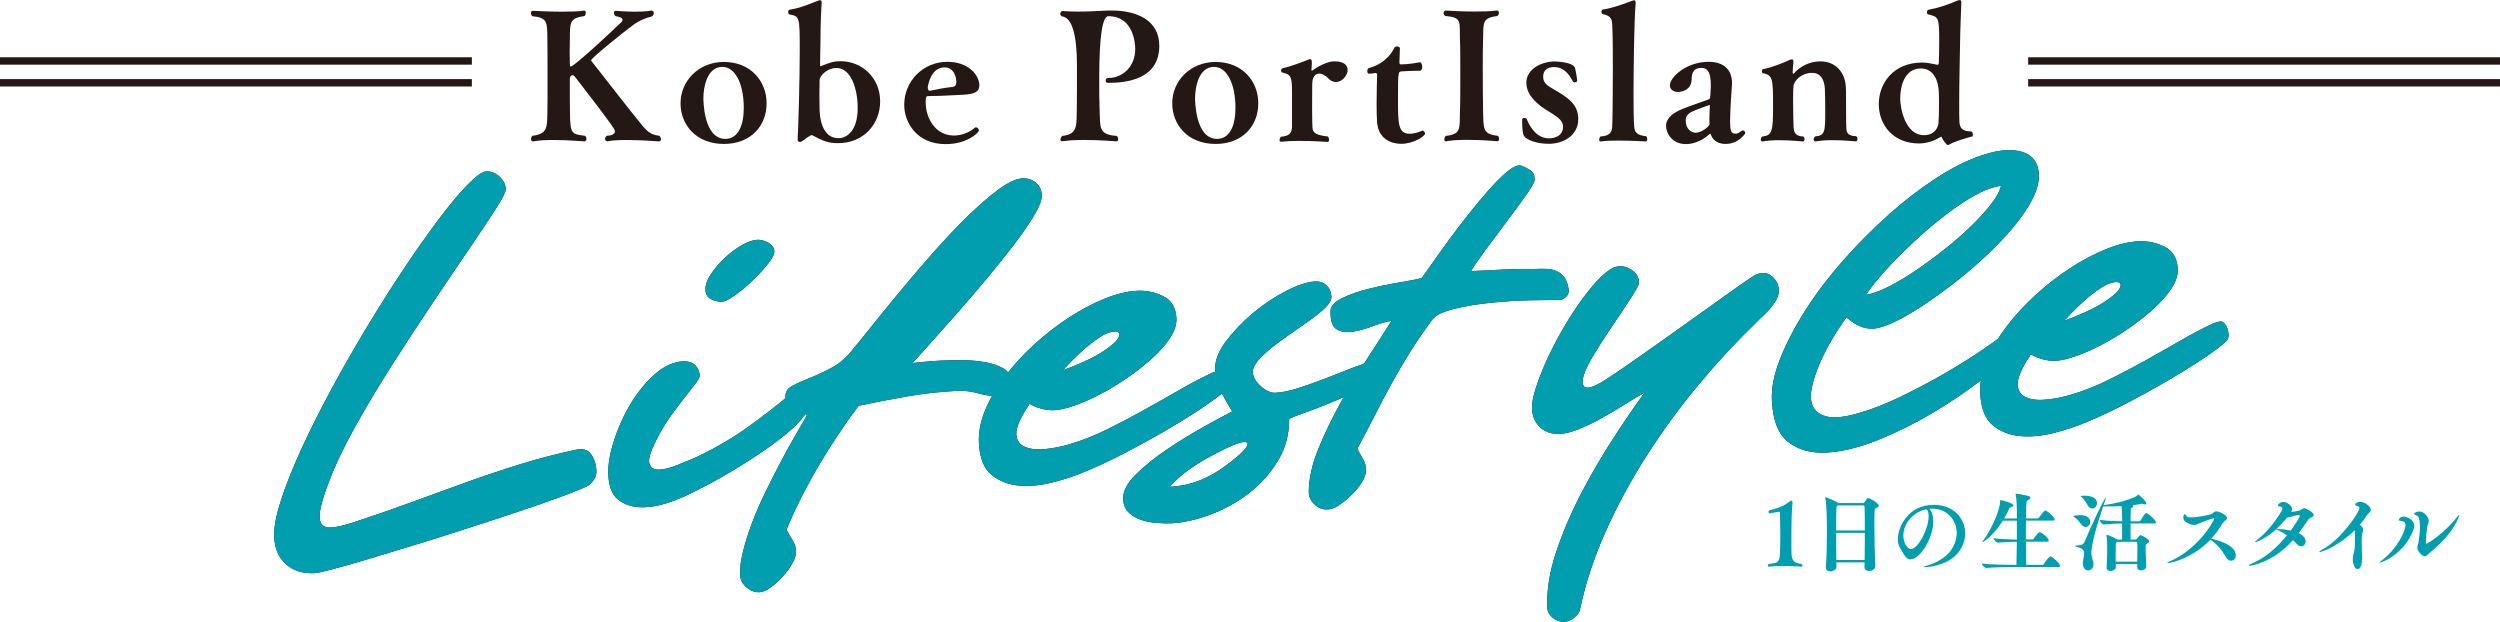<?xml version="1.0" encoding="UTF-8"?>
<svg id="_レイヤー_2" data-name="レイヤー_2" xmlns="http://www.w3.org/2000/svg" viewBox="0 0 683.61 170.02">
  <defs>
    <style>
      .cls-1 {
        fill: #231815;
      }

      .cls-2 {
        fill: #009eae;
      }

      .cls-3 {
        fill: none;
        stroke: #231815;
        stroke-miterlimit: 10;
        stroke-width: 2.02px;
      }
    </style>
  </defs>
  <g id="design">
    <g>
      <g>
        <g>
          <path class="cls-1" d="M165.99,38.6c-.34,0-.53-.29-.53-.62,0-.29.14-.62.48-.86,1.54-.05,2.21-.58,2.21-1.2,0-.48-.34-1.25-10.85-14.83-.29-.38-.53-.53-.77-.53-.43,0-.72.43-.72,1.1,0,2.45,0,7.92.05,9.41.05,5.57.53,5.62,4.08,6.05.34.24.43.58.43.82,0,.38-.24.72-.53.72-.05,0-4.46-.38-8.59-.38-2.06,0-4.08.1-5.42.38h-.14c-.34,0-.48-.29-.48-.62s.14-.72.38-.91c3.94-.48,4.03-2.11,4.08-6,.05-2.16.05-5.57.05-9.07,0-4.75,0-9.65-.05-11.52-.05-4.37.1-5.71-4.03-6.1-.34-.24-.48-.53-.48-.82,0-.38.19-.67.53-.67.05,0,4.03.24,8.06.24,2.16,0,4.37-.05,5.95-.29h.1c.29,0,.38.29.38.58,0,.34-.14.72-.38.91-4.13.53-3.94,1.92-3.98,6.24,0,1.01-.05,2.21-.05,3.41s.05,2.35.05,3.31c0,.58.05.86.24.86.48,0,5.09-3.79,13.83-12.15.24-.24.34-.43.34-.62,0-.62-1.01-.91-1.87-1.01-.34-.24-.48-.58-.48-.86,0-.34.19-.62.48-.62h.05s2.45.24,5.18.24c1.49,0,3.07-.05,4.46-.29h.1c.43,0,.62.34.62.67s-.14.67-.53.91c-2.21.58-3.65,1.3-4.85,2.16-2.59,1.87-11.76,9.26-11.76,9.84,0,.14.14.29.34.53,3.98,4.99,9.79,12.62,13.68,17.33,1.63,1.97,2.69,2.54,4.66,2.78.19.14.43.62.43,1.01,0,.29-.14.53-.62.53-.05,0-4.66-.38-8.88-.38-1.97,0-3.84.1-5.14.34h-.1Z"/>
          <path class="cls-1" d="M197.95,39.36c-7.73,0-11.86-5.38-11.86-11.09,0-6.24,5.04-11.33,11.86-11.33,7.2,0,11.67,5.14,11.67,11.33s-4.37,11.09-11.67,11.09ZM203.38,29.52c0-6.53-2.3-11.23-5.86-11.23-4.22,0-5.18,5.62-5.18,8.5,0,.58,0,11.19,6,11.19,3.46,0,5.04-3.6,5.04-8.45Z"/>
          <path class="cls-1" d="M218.11,38.02c.14-1.87.58-15.41.58-24.53s-.1-9.02-2.88-9.55c-.14-.05-.29-.34-.29-.67,0-.29.14-.58.38-.62,2.69-.38,5.71-1.63,7.87-2.5.14-.05.29-.1.38-.1.34,0,.53.19.53.62v.1c-.14,1.87-.24,4.37-.29,6.86-.05,2.64-.05,6.58-.14,9.5v.82c0,.1.05.14.1.14s.1,0,.19-.05c2.83-1.06,3.46-1.3,5.33-1.3,5.81,0,10.8,4.51,10.8,10.99,0,5.95-4.27,11.42-11.57,11.42-2.93,0-4.51-.86-6.96-2.16-.1-.05-.19-.05-.24-.05-.19,0-1.68.96-2.21,1.44-.38.29-.72.43-1.01.43-.34,0-.58-.24-.58-.67v-.14ZM234.53,29.57c0-5.38-1.87-10.99-5.81-10.99-2.35,0-4.61,1.97-4.61,3.41,0,.38-.05,2.21-.05,4.03s.05,3.65.05,4.18c.19,4.42,1.82,7.58,5.14,7.58,2.4,0,5.28-2.11,5.28-8.21Z"/>
          <path class="cls-1" d="M258.58,39.41c-7.97,0-11.33-6-11.33-10.75,0-6.48,5.18-11.76,11.81-11.76,5.57,0,8.69,3.46,8.74,6.43,0,1.73-1.2,2.45-4.7,2.59-2.64.14-6.34.34-8.88.34-.91,0-1.1,0-1.1,1.63,0,4.46,2.64,9.17,7.78,9.17.24,0,3.26,0,5.62-2.11.1-.1.24-.14.34-.14.43,0,.82.48.82.86,0,.53-3.12,3.74-9.07,3.74ZM254.26,24.82c1.87-.38,4.22-.86,6.24-1.06.96-.1,1.01-1.06,1.01-1.2,0-1.01-.38-4.13-3.26-4.13-3.84,0-4.56,5.23-4.56,5.47,0,.43.14.91.48.91h.1Z"/>
          <path class="cls-1" d="M290.45,38.6c-.34,0-.48-.19-.48-.43,0-.34.24-.77.53-1.01,4.32-.43,3.84-3.07,3.94-7.34.05-1.87.05-7.1.05-11.76q0-13.1-4.13-13.59c-.34-.19-.43-.48-.43-.72,0-.38.29-.72.53-.72,1.58.1,3.02.14,4.37.14,2.69,0,5.14-.14,8.06-.29h1.1c6.58,0,13.01,2.45,13.01,9.65,0,9.26-9.12,10.13-14.02,10.13-.48,0-.62-.29-.62-.62s.19-.72.53-.72h.19c4.03,0,7.34-3.26,7.34-7.87,0-1.3-.34-9.02-7.34-9.02q-2.5,0-2.5,17.14c0,3.26,0,6.34.1,8.26.19,5.09-.38,6.96,4.7,7.34.29.24.38.58.38.86,0,.34-.14.62-.43.62-.05,0-4.46-.38-8.93-.38-2.06,0-4.13.1-5.76.34h-.19Z"/>
          <path class="cls-1" d="M332.4,39.36c-7.73,0-11.86-5.38-11.86-11.09,0-6.24,5.04-11.33,11.86-11.33,7.2,0,11.67,5.14,11.67,11.33s-4.37,11.09-11.67,11.09ZM337.83,29.52c0-6.53-2.3-11.23-5.86-11.23-4.22,0-5.18,5.62-5.18,8.5,0,.58,0,11.19,6,11.19,3.46,0,5.04-3.6,5.04-8.45Z"/>
          <path class="cls-1" d="M350.26,38.74c-.29,0-.38-.19-.38-.43,0-.34.24-.82.34-.91,2.4-.19,2.98-1.06,3.07-2.64v-9.41c0-4.22-.19-4.99-2.64-5.52-.24-.05-.34-.29-.34-.53,0-.29.14-.58.38-.62,1.92-.43,4.61-1.39,7.01-2.35.24-.1.43-.14.58-.14.34,0,.43.29.43.82v.43l-.1,1.63c.05.19,0,.29.1.29.05,0,.1-.05.24-.14,1.78-1.3,4.22-2.45,5.9-2.45,2.69,0,3.65,1.1,3.65,2.35,0,1.54-1.54,3.31-3.22,3.31-.67,0-1.39-.29-2.02-.96-.82-.86-1.73-1.34-2.5-1.34-1.01,0-1.82.82-1.92,2.45,0,.14-.05.58-.05,7.49.05,1.58,0,3.36.1,4.9.1,1.39,1.15,2.02,4.18,2.35.24.19.34.58.34.91s-.1.58-.34.58c-.05,0-4.13-.29-7.97-.29-1.78,0-3.5.1-4.75.24h-.1Z"/>
          <path class="cls-1" d="M389.04,35.72c.29,0,.62.48.62.86,0,.62-3.12,2.74-6.43,2.74-3.74,0-6.38-2.06-6.67-5.86-.1-1.34-.14-3.12-.14-5.09,0-2.83.1-5.86.14-7.87v-.1c0-.29-.14-.43-.43-.43h-.14c-.58.1-1.2.19-1.63.19h-.05c-.29,0-.43-.38-.43-.72,0-.38.14-.72.43-.82,3.65-.96,5.95-3.36,7.01-5.62.1-.19.34-.29.62-.29.43,0,.86.19.86.43,0,.72-.1,2.98-.14,3.89,0,.43.1.58.48.58,2.11,0,4.8-.53,5.09-.58h.05c.38,0,.62.67.62,1.25,0,.53-.19,1.06-.67,1.06-1.87,0-3.94.1-5.09.19-.82.1-.86.29-.86,7.54,0,6.67,0,9.5,3.17,9.5,1.49,0,3.02-.62,3.5-.86h.1Z"/>
          <path class="cls-1" d="M395.37,38.64c-.34,0-.43-.24-.43-.53,0-.34.19-.77.43-.96,4.22-.43,3.74-2.06,3.84-6.48.1-2.3.1-6.43.1-10.42s0-7.87-.1-9.55c-.14-4.9.62-5.9-4.03-6.34-.34-.24-.43-.53-.43-.77,0-.38.24-.72.48-.72,0,0,3.89.29,8.06.29,2.11,0,4.27-.05,6.05-.29h.05c.29,0,.48.29.48.67,0,.34-.19.72-.53.86-4.22.53-3.65,1.97-3.79,6.24-.1,2.11-.1,5.14-.1,8.3,0,4.27.05,8.88.1,11.71.1,4.51-.1,6.05,3.98,6.48.29.19.38.53.38.82,0,.38-.14.67-.43.67-.05,0-4.18-.38-8.3-.38-2.06,0-4.13.1-5.66.38h-.14Z"/>
          <path class="cls-1" d="M417.36,22.71c0-3.89,4.22-5.9,7.73-5.9.43,0,4.99.14,5.57,1.73.29.96.62,3.41.62,3.5,0,.29-.34.48-.67.48-.24,0-.43-.1-.53-.29-1.15-2.21-2.69-3.89-5.04-3.89-2.78,0-3.07,1.73-3.07,2.64,0,1.63,1.01,2.4,2.83,3.41,3.79,2.21,6.77,4.03,6.77,8.16,0,4.46-4.03,6.77-8.06,6.77-2.59,0-5.18-.67-6.43-1.73-.43-.38-.86-.86-.86-4.9,0-.34.29-.43.58-.43s.58.1.62.19c1.25,3.07,3.26,5.38,6.1,5.38,2.26,0,3.89-1.1,3.89-3.17,0-1.92-2.02-2.98-3.98-4.22-5.71-3.41-6.05-6.48-6.05-7.73Z"/>
          <path class="cls-1" d="M437.66,38.69c-.24,0-.38-.24-.38-.48,0-.34.19-.77.43-.91,2.64-.1,3.02-1.39,3.12-2.45.14-2.11.19-10.85.19-15.51,0-4.27,0-8.93-.14-11.91-.05-2.06-.14-3.07-2.69-3.6-.14-.05-.29-.34-.29-.62s.14-.58.43-.62c2.21-.29,5.14-1.3,8.02-2.4.19-.05.34-.1.48-.1.29,0,.43.19.43.62v.24c-.43,4.46-.58,18.82-.58,24.82,0,2.02,0,7.3.19,8.93.1,1.3.62,2.3,3.22,2.54.24.19.34.48.34.77,0,.34-.14.67-.38.67,0,0-3.94-.24-7.58-.24-1.82,0-3.6.05-4.75.24h-.05Z"/>
          <path class="cls-1" d="M474.91,36.53c.19,0,.91-.43,1.39-.77.1-.05.19-.1.29-.1.34,0,.67.43.67.72,0,.1-1.82,2.98-5.38,2.98-1.54,0-3.26-.53-4.03-2.45-.1-.29-.14-.38-.19-.38s-.1.05-.19.14c-1.15,1.06-2.45,1.82-3.89,2.3-.86.29-1.78.43-2.59.43-3.84,0-5.42-3.07-5.42-4.99,0-2.3,2.35-3.74,4.37-4.56,2.4-1.01,5.18-1.87,7.34-2.69.14-.05.34-.34.34-.48.05-.53.14-1.25.14-2.06.05-.43.05-.91.05-1.39,0-3.22-.72-4.66-2.59-4.66-2.5,0-2.64,1.97-2.64,3.12-.1,3.12-2.98,3.46-3.74,3.46-1.3,0-2.21-.72-2.21-1.82,0-2.3,4.61-6.43,10.56-6.43,4.42,0,6.43,2.4,6.43,5.86,0,.29-.05.53-.05.82-.43,5.52-.48,9.22-.48,9.36,0,2.98.29,3.6,1.44,3.6h.38ZM467.42,32.5c0-1.39.1-3.02.14-3.6,0-.14-.05-.19-.14-.19-.05,0-3.94,1.39-4.85,1.87-1.3.67-1.63,1.49-1.63,2.3,0,2.35,1.44,3.41,2.74,3.41,1.73,0,3.79-1.87,3.79-2.3-.05-.38-.05-.91-.05-1.49Z"/>
          <path class="cls-1" d="M496.41,38.69c-.24,0-.48-.29-.48-.62,0-.24.14-.53.43-.77,2.69-.24,2.74-1.2,2.74-7.2,0-2.16-.05-4.8-.1-5.86-.19-2.74-1.3-4.32-3.55-4.32-2.64,0-4.85,1.97-5.04,3.65-.05.53-.1,2.02-.1,3.79,0,3.02.1,6.77.14,7.58.1.96.29,2.35,2.74,2.4.14.14.24.43.24.72,0,.34-.14.62-.43.62-.05,0-3.31-.34-6.58-.34-1.58,0-3.22.1-4.42.34h-.1c-.29,0-.43-.24-.43-.53s.14-.62.43-.82c2.69-.29,2.93-1.49,2.93-8.11,0-7.78-.05-8.64-2.83-9.22-.14-.05-.24-.29-.24-.53s.14-.53.38-.58c2.3-.38,5.81-1.82,7.2-2.5.24-.1.43-.14.62-.14.29,0,.43.14.43.58v.24c-.14.96-.19,2.3-.19,2.93,0,.1.05.14.14.14s.19-.05.24-.1c1.49-1.78,4.18-3.26,7.2-3.26,4.08,0,6.82,2.93,6.96,7.2.05.72.05,1.78.05,2.88,0,6.72.05,7.39.1,8.5.1.96.53,1.87,2.69,1.87.24.24.34.48.34.72,0,.38-.24.72-.38.72-.05,0-3.26-.34-6.53-.34-1.63,0-3.26.1-4.51.34h-.1Z"/>
          <path class="cls-1" d="M529.87,17.71c.19,0,.29-.29.29-.67.05-1.15.1-3.36.1-5.52,0-6.82-.1-6.86-2.98-7.58-.29-.05-.38-.34-.38-.62s.19-.62.48-.67c2.3-.38,5.38-1.39,7.78-2.45.29-.1.53-.19.72-.19.29,0,.43.19.43.62v.1c-.05,2.02-.24,5.9-.29,8.4-.1,6.1-.29,13.01-.29,19.44,0,1.54,0,3.07.05,4.51.05,2.74,1.73,2.78,3.26,2.88.24,0,.43.48.43.86,0,.29-.05.48-.29.53-1.73.43-4.85,1.39-5.86,2.02-.24.14-.48.29-.67.29-.24,0-.96-.62-1.68-2.06-.1-.14-.1-.24-.19-.24-.05,0-.1.05-.24.14-1.2.77-3.36,1.73-5.81,1.73-7.01,0-10.99-5.04-10.99-10.75s3.98-11.38,11.9-11.38c1.34,0,2.78.34,4.13.62h.1ZM530.21,28.85c0-1.34,0-2.64-.05-3.46-.14-4.66-2.3-6.67-4.9-6.67-4.42,0-5.66,4.7-5.66,8.26,0,2.64,1.39,9.98,6.48,9.98,2.98,0,3.84-2.11,3.98-3.22.1-1.01.14-3.02.14-4.9Z"/>
        </g>
        <g>
          <g>
            <path class="cls-1" d="M96.46,142.9c4.95-1.62,9.96-3.35,15.04-5.2,5.07-1.85,10.17-3.7,15.29-5.56,5.12-1.85,10.23-3.57,15.31-5.15,5.09-1.58,10.16-2.9,15.23-3.98,1.99-.46,3.43-.05,4.31,1.23.89,1.28,1.37,2.74,1.45,4.39.04.91-.15,1.7-.57,2.36-.43.66-.95,1.24-1.56,1.72-.44.3-1.79.89-4.03,1.78-2.24.89-5.05,1.92-8.42,3.09-3.37,1.17-7.17,2.46-11.4,3.86-4.23,1.4-8.55,2.8-12.96,4.21-4.41,1.41-8.78,2.77-13.1,4.08-4.32,1.31-8.22,2.49-11.69,3.53-3.47,1.04-6.4,1.87-8.79,2.49-2.39.62-3.91.95-4.55.98-3.19.16-5.79-.65-7.8-2.43-2.01-1.77-3.09-4.26-3.25-7.45-.12-2.46.49-5.79,1.84-9.97,1.35-4.18,3.2-8.84,5.55-13.99,2.35-5.14,5.08-10.58,8.18-16.32,3.1-5.73,6.34-11.4,9.72-17.01,3.38-5.61,6.77-10.97,10.18-16.07,3.4-5.11,6.59-9.63,9.55-13.57,2.96-3.94,5.59-7.09,7.9-9.44,2.31-2.35,4.01-3.56,5.1-3.61,1.28-.06,2.47.41,3.57,1.4,1.1,1,1.68,2.14,1.75,3.41.04.73-.9,2.58-2.81,5.56-1.91,2.98-4.4,6.71-7.47,11.21-3.07,4.5-6.46,9.51-10.16,15.04-3.71,5.53-7.36,11.13-10.97,16.8-3.61,5.66-6.92,11.23-9.94,16.68-3.02,5.45-5.34,10.32-6.96,14.61-1.22,3.17-2.01,5.68-2.37,7.52-.37,1.85-.3,3.19.2,4.04.5.84,1.45,1.21,2.87,1.09,1.41-.11,3.33-.55,5.77-1.31Z"/>
            <path class="cls-1" d="M190.5,124.95c5.18-2.45,9.91-5.22,14.2-8.31,4.28-3.09,7.61-5.66,9.98-7.69,1.23-1.07,2.3-1.62,3.21-1.67.91-.04,1.66.24,2.24.85.48.43.81,1.04.98,1.8.17.77.01,1.62-.49,2.56-.84,1.6-2.35,3.34-4.54,5.23-2.19,1.89-4.77,3.85-7.73,5.87-2.96,2.02-6.11,4.01-9.44,5.95-3.33,1.95-6.56,3.68-9.69,5.21-2.14,1.11-4.49,2.07-7.06,2.89-2.57.81-5,1.16-7.29,1.05-2.29-.11-4.25-.82-5.87-2.11-1.62-1.29-2.51-3.53-2.66-6.73-.13-2.55.36-5.59,1.47-9.13,1.11-3.53,2.61-6.9,4.51-10.1,1.9-3.2,4.12-5.94,6.66-8.22,2.54-2.27,5.18-3.48,7.91-3.61,1.28-.06,2.32.28,3.14,1.01.81.74,1.25,1.7,1.31,2.88.02.46-.35,1.18-1.13,2.18-.77,1-1.74,2.24-2.9,3.71-1.16,1.48-2.45,3.19-3.86,5.13-1.41,1.95-2.7,4.09-3.87,6.43-1.67,3.19-2.34,5.38-2.01,6.55.33,1.17,1.18,1.75,2.55,1.73,1.37-.02,3.04-.42,5.02-1.21,1.97-.78,3.76-1.53,5.38-2.25ZM197.45,82.5c-1,.05-2-.18-2.98-.68-.98-.5-1.51-1.34-1.57-2.53-.06-1.28.42-2.7,1.44-4.25,1.02-1.56,2.27-3.04,3.76-4.44,1.48-1.4,3.05-2.57,4.7-3.52,1.64-.95,3.06-1.45,4.25-1.51,1-.05,2.02.22,3.06.81,1.03.59,1.58,1.39,1.63,2.39.04.73-.55,1.86-1.75,3.38-1.21,1.52-2.62,3.06-4.23,4.6-1.62,1.54-3.22,2.88-4.81,4.01-1.59,1.13-2.75,1.71-3.48,1.75Z"/>
            <path class="cls-1" d="M249.58,99.26c.27-.01,1.14-.1,2.59-.27,1.45-.16,3.16-.29,5.12-.39,1.96-.1,4.04-.13,6.24-.1,2.2.03,4.24.23,6.13.59,1.89.37,3.48.93,4.75,1.69,1.27.76,1.94,1.82,2.01,3.19.06,1.28-.23,2.3-.88,3.06-.65.76-1.57,1.17-2.75,1.23-1.64.08-3.41-.15-5.31-.7-1.9-.54-3.81-.77-5.73-.68-4.56.23-9.06.72-13.51,1.49-4.44.77-8.93,1.63-13.45,2.58-3.86,5.13-7.5,10.59-10.92,16.38-3.42,5.79-6.35,11.63-8.81,17.51.51.98,1.06,1.94,1.65,2.87.59.93.92,1.9.97,2.9.05,1-.28,2.14-1,3.41-.71,1.27-1.59,2.48-2.63,3.63-1.04,1.15-2.13,2.14-3.28,2.97-1.15.83-2.18,1.27-3.09,1.32-1.28.06-2.46-.38-3.56-1.33-1.1-.95-1.68-2.07-1.74-3.34-.09-1.83.17-3.96.78-6.42.61-2.45,1.42-5.03,2.43-7.73,1.01-2.7,2.2-5.46,3.57-8.27,1.37-2.81,2.74-5.53,4.12-8.16,1.38-2.63,2.72-5.07,4.03-7.33,1.31-2.26,2.42-4.19,3.35-5.79-.48-.43-1.05-.79-1.7-1.08-.65-.29-1.29-.6-1.9-.94-.61-.33-1.13-.72-1.57-1.16-.43-.44-.67-1.06-.71-1.89-.06-1.28.55-2.27,1.84-2.97,1.29-.7,2.88-1.42,4.76-2.16,1.88-.73,3.92-1.68,6.1-2.84,2.18-1.16,4.13-2.88,5.85-5.16,1.21-1.43,2.93-3.55,5.17-6.36,2.24-2.81,4.78-5.93,7.63-9.36,2.85-3.43,5.85-6.94,9.01-10.53,3.16-3.59,6.27-6.87,9.32-9.86,3.05-2.98,5.9-5.46,8.55-7.42,2.65-1.96,4.84-2.98,6.57-3.07,1.46-.07,2.69.33,3.69,1.19,1,.87,1.54,1.98,1.61,3.35.06,1.28-.62,3.12-2.06,5.52-1.44,2.4-3.29,5.1-5.57,8.09-2.28,2.99-4.8,6.14-7.56,9.43-2.77,3.29-5.47,6.44-8.11,9.45-2.64,3.01-5.05,5.71-7.21,8.11-2.17,2.39-3.77,4.16-4.81,5.31Z"/>
            <path class="cls-1" d="M281.54,110.44c-.17.19-.3.38-.38.57-.08.19-.21.38-.38.57-2.04,3.21-2.99,5.63-2.86,7.27.13,1.64.94,2.77,2.43,3.38,1.49.61,3.38.79,5.65.54,2.27-.25,4.49-.7,6.65-1.36,3.33-.99,6.7-2.32,10.09-4,3.39-1.68,6.76-3.44,10.09-5.3,3.34-1.86,6.56-3.68,9.67-5.48,3.11-1.8,6.1-3.36,8.96-4.7,1.35-.52,2.21-.63,2.59-.33.38.3.72.72,1.02,1.25.31.72.48,1.48.52,2.31.04.82-.38,1.57-1.26,2.26-1.76,1.46-4.08,3.13-6.95,5.01-2.88,1.88-6.01,3.79-9.39,5.74-3.38,1.95-6.87,3.86-10.48,5.73-3.61,1.87-7.03,3.48-10.25,4.83-2.6,1.14-5.56,2.15-8.9,3.05-3.34.9-6.5,1.24-9.48,1.02-2.98-.22-5.55-1.19-7.69-2.91-2.14-1.72-3.31-4.64-3.52-8.74-.14-2.92.44-5.94,1.75-9.07,1.31-3.13,3.12-6.21,5.44-9.25,2.32-3.04,4.99-5.94,8.01-8.69,3.02-2.76,6.17-5.2,9.45-7.33,3.28-2.13,6.53-3.84,9.76-5.15,3.23-1.3,6.16-2.02,8.81-2.15,2.55-.13,4.96.37,7.21,1.49,2.25,1.12,3.45,3.15,3.59,6.06.08,1.64-.47,3.38-1.66,5.23-1.19,1.84-2.79,3.68-4.8,5.52-2.01,1.84-4.26,3.62-6.73,5.34-2.48,1.72-4.96,3.24-7.46,4.55-2.5,1.31-4.87,2.37-7.11,3.16-2.25.8-4.1,1.23-5.56,1.3-1.19.06-2.36-.07-3.52-.37-1.16-.31-2.26-.76-3.29-1.35ZM290.69,101.21c2.6-.95,4.96-1.94,7.06-2.95,2.1-1.02,3.85-2.06,5.26-3.14,1.5-1.08,2.44-1.99,2.81-2.75.37-.75.37-1.25,0-1.51-.38-.26-1.07-.27-2.06-.04-1,.23-2.07.74-3.22,1.53-1.51.99-3.09,2.23-4.75,3.73-1.66,1.5-3.36,3.21-5.1,5.12Z"/>
            <path class="cls-1" d="M352.52,114.47c.03,4.3-1.02,8.17-3.13,11.61-2.12,3.44-4.76,6.39-7.93,8.83-3.17,2.44-6.67,4.38-10.48,5.8-3.81,1.42-7.37,2.22-10.65,2.38-1.09.05-2.4.03-3.91-.08-1.51-.11-2.94-.38-4.29-.82-1.35-.43-2.5-1.11-3.46-2.02-.96-.91-1.48-2.14-1.55-3.7-.1-2.1,1.07-4.35,3.51-6.76,2.44-2.41,5.32-4.72,8.64-6.94,3.32-2.22,6.65-4.26,9.99-6.12,3.34-1.86,5.9-3.24,7.68-4.15-1.1-1.77-2.12-3.58-3.08-5.4-.96-1.83-1.49-3.79-1.59-5.89-.12-2.46.85-5.07,2.91-7.82,2.06-2.75,4.54-5.34,7.43-7.77,2.9-2.43,5.93-4.45,9.1-6.07,3.17-1.62,5.8-2.48,7.9-2.59,1.28-.06,2.32.3,3.14,1.08.81.78,1.26,1.81,1.32,3.09.04.82-.46,1.76-1.51,2.82-1.04,1.06-2.38,2.18-4.02,3.35-1.64,1.18-3.38,2.41-5.24,3.69-1.86,1.28-3.6,2.56-5.23,3.82-1.63,1.27-2.96,2.5-4,3.7-1.04,1.2-1.53,2.29-1.48,3.3.06,1.28.79,2.55,2.18,3.8,1.39,1.26,2.72,1.85,4,1.79,1.73-.09,3.63-.45,5.71-1.11,2.07-.65,4.23-1.4,6.47-2.24,2.24-.84,4.46-1.71,6.66-2.59,2.2-.88,4.24-1.65,6.13-2.29.81-.31,1.47-.3,1.99.04.52.34.86.8,1.03,1.39.17.59.15,1.21-.05,1.85-.2.65-.51,1.17-.95,1.56-1.14.97-2.83,1.99-5.06,3.06-2.23,1.07-4.54,2.1-6.91,3.08-2.38.99-4.62,1.85-6.73,2.6-2.11.75-3.62,1.32-4.51,1.73ZM332.82,123.81c-2.41,1.22-4.72,2.56-6.93,4.05-2.21,1.48-4.23,3.23-6.05,5.24,2.92-.14,5.64-.71,8.15-1.71,2.51-.99,4.87-2.32,7.07-3.98,4.5-3.33,6.5-5.42,6-6.26-.5-.84-3.24.05-8.24,2.67Z"/>
            <path class="cls-1" d="M380.55,87.71c-1.54.26-3.28.76-5.21,1.49-1.93.74-3.73,1.24-5.41,1.5-1.68.27-3.13.06-4.35-.61-1.22-.67-1.81-2.33-1.76-4.99.02-1.37,1.09-2.57,3.18-3.59,2.1-1.02,4.55-1.87,7.35-2.56,2.8-.69,5.58-1.26,8.35-1.72,2.77-.46,4.78-.85,6.05-1.19.77-1.04,1.82-2.51,3.14-4.41,1.32-1.89,2.82-3.98,4.49-6.26,1.67-2.28,3.45-4.6,5.35-6.99,1.89-2.38,3.71-4.55,5.44-6.51,1.73-1.96,3.34-3.57,4.84-4.83,1.49-1.26,2.74-1.87,3.75-1.83,1.02.41,1.91.84,2.67,1.31.75.47,1.16,1.29,1.22,2.48.03.64-.72,2.05-2.26,4.23-1.54,2.18-3.3,4.58-5.27,7.19-1.98,2.61-3.9,5.2-5.79,7.76-1.89,2.56-3.25,4.55-4.09,5.96,2.92-.14,5.84-.29,8.76-.43,2.92-.14,5.84-.2,8.77-.16,1.09-.05,2.15-.06,3.15-.02,1.01.04,1.93.25,2.77.62.84.37,1.56.98,2.15,1.81.59.84.97,1.99,1.13,3.44.04.73-.25,1.36-.87,1.89-.61.53-1.29.77-2.02.72-1.65,0-4.18.03-7.61.1-3.43.08-6.96.3-10.6.66-3.64.36-7.02.92-10.14,1.67-3.12.75-5.15,1.74-6.09,2.98-2.31,3.13-4.34,6.09-6.08,8.87-1.74,2.78-3.38,5.58-4.93,8.4-1.55,2.82-3.08,5.71-4.58,8.66s-3.13,6.08-4.89,9.36c.51.98,1.03,1.94,1.58,2.87.55.93.8,1.9.76,2.91.05,1-.31,2.12-1.07,3.34-.76,1.23-1.71,2.4-2.85,3.5-1.13,1.11-2.3,2.06-3.49,2.85-1.2.79-2.25,1.16-3.17,1.12-1.28.06-2.44-.4-3.5-1.4-1.05-1-1.57-2.14-1.54-3.42,0-3.57.89-7.5,2.64-11.79,1.76-4.29,3.83-8.58,6.22-12.86,2.4-4.28,4.87-8.35,7.42-12.23,2.55-3.88,4.67-7.18,6.37-9.92Z"/>
            <path class="cls-1" d="M449.69,107.34c-1.6.9-3.42,2-5.46,3.29-2.04,1.29-4.11,2.51-6.2,3.67-2.09,1.16-4.15,2.15-6.16,2.98-2.02.83-3.8,1.29-5.35,1.36-2.19.11-3.98-.49-5.37-1.79-1.39-1.3-2.14-3-2.24-5.1-.06-1.28.24-3.01.91-5.19.67-2.18,1.58-4.58,2.73-7.2,1.15-2.62,2.5-5.31,4.06-8.09,1.55-2.77,3.16-5.37,4.83-7.78,1.66-2.41,3.34-4.55,5.03-6.42,1.69-1.87,3.25-3.15,4.68-3.87,1.61-.63,3.17-.5,4.68.39,1.51.89,2.3,2.1,2.38,3.66.02.37-.38,1.21-1.18,2.53-.81,1.32-1.82,2.9-3.06,4.75-1.24,1.84-2.54,3.78-3.9,5.82-1.36,2.03-2.6,3.95-3.69,5.74-2.8,4.44-3.98,7.45-3.53,9.02.44,1.58,2.61,1.08,6.51-1.49,1.86-1.19,4.12-2.72,6.77-4.59,2.65-1.87,5.41-3.81,8.28-5.83,2.87-2.02,5.74-4.06,8.61-6.12,2.87-2.06,5.47-3.93,7.82-5.6,2.34-1.67,4.33-3.07,5.96-4.2,1.64-1.13,2.63-1.8,2.99-2,1.78-.91,3.32-.85,4.6.18,1.29,1.03,1.97,2.33,2.04,3.88.04.82-.17,1.65-.63,2.5-.46.85-1.02,1.65-1.66,2.41-.65.77-1.32,1.46-2.02,2.09-.7.63-1.27,1.18-1.7,1.66-5.41,5.21-10.69,10.88-15.82,17.04-5.14,6.15-9.87,12.61-14.2,19.36-4.33,6.75-8.1,13.71-11.31,20.86-3.21,7.15-5.56,14.29-7.04,21.4-.15.74-.66,1.47-1.54,2.2-.88.73-1.82,1.12-2.82,1.17-1.09.05-2.12-.31-3.07-1.08-.95-.78-1.45-1.67-1.5-2.67-.24-4.84.6-10.07,2.52-15.69,1.92-5.63,4.3-11.12,7.14-16.47,2.84-5.35,5.82-10.39,8.92-15.12,3.1-4.73,5.77-8.6,8-11.64Z"/>
            <path class="cls-1" d="M504.91,86.78c-1.2,1.62-2.48,3.55-3.83,5.81-1.35,2.26-2.52,4.54-3.5,6.83-.98,2.29-1.7,4.47-2.14,6.55-.45,2.08-.34,3.81.32,5.2.66,1.39,1.97,2.3,3.91,2.76,1.94.45,4.81.13,8.59-.97,3.52-1,7.33-2.49,11.44-4.47,4.11-1.99,8.03-4.05,11.76-6.21,3.73-2.15,7.06-4.21,9.98-6.19,2.92-1.97,5-3.45,6.23-4.42.79-.59,1.49-.78,2.1-.58.6.2,1.04.61,1.3,1.24.26.63.36,1.31.31,2.04-.06.74-.3,1.34-.73,1.82-2.09,2.21-5.13,4.85-9.14,7.93-4.01,3.08-8.41,6.04-13.21,8.88-4.8,2.84-9.73,5.28-14.8,7.32-5.07,2.03-9.7,3.18-13.89,3.43-4.19.25-7.69-.67-10.49-2.77-2.8-2.1-4.34-5.93-4.61-11.5-.17-3.37.6-7.21,2.31-11.5,1.71-4.29,4.03-8.73,6.96-13.31,2.93-4.58,6.36-9.09,10.3-13.54,3.94-4.45,8.06-8.58,12.35-12.41,4.29-3.82,8.61-7.15,12.95-9.97,4.34-2.82,8.4-4.87,12.18-6.16,3.42-1.17,6.32-1.68,8.7-1.53,2.38.16,4.18.82,5.38,2,1.2,1.18,1.83,2.77,1.88,4.78.05,2.01-.54,4.23-1.8,6.67-1.25,2.44-3,5-5.24,7.67-2.25,2.67-4.77,5.31-7.56,7.92-2.8,2.61-5.72,5.08-8.75,7.43-3.04,2.34-5.95,4.43-8.74,6.26-2.79,1.83-5.35,3.28-7.67,4.36-2.33,1.07-4.17,1.65-5.54,1.71-1.37.07-2.66-.19-3.88-.77-1.22-.58-2.35-1.35-3.41-2.3ZM510.23,80.62c1.72-.27,3.79-1.01,6.2-2.23,2.41-1.22,4.92-2.71,7.53-4.49,2.61-1.78,5.24-3.71,7.87-5.81,2.64-2.1,5.05-4.2,7.23-6.32,2.18-2.12,4-4.13,5.46-6.03,1.46-1.9,2.34-3.54,2.64-4.93-1.73.18-3.73.85-6,2.01-2.27,1.16-4.6,2.61-6.99,4.32-2.38,1.72-4.81,3.65-7.26,5.78-2.46,2.13-4.77,4.28-6.95,6.45-2.18,2.17-4.11,4.23-5.8,6.19-1.69,1.96-3,3.65-3.93,5.06Z"/>
            <path class="cls-1" d="M555.34,96.91c-.17.19-.3.38-.38.57-.08.19-.21.38-.38.57-2.04,3.21-2.99,5.63-2.86,7.27.13,1.64.94,2.77,2.43,3.38,1.49.61,3.38.79,5.65.54,2.27-.25,4.49-.7,6.66-1.36,3.33-.99,6.7-2.32,10.09-4,3.39-1.68,6.76-3.44,10.09-5.3,3.34-1.86,6.56-3.68,9.67-5.48,3.11-1.8,6.1-3.36,8.96-4.7,1.35-.52,2.21-.63,2.59-.33.38.3.72.72,1.02,1.25.31.72.48,1.48.52,2.31.04.82-.38,1.57-1.26,2.26-1.76,1.46-4.08,3.13-6.95,5.01-2.88,1.88-6.01,3.79-9.39,5.74-3.38,1.95-6.87,3.86-10.48,5.73-3.61,1.87-7.03,3.48-10.25,4.83-2.6,1.14-5.56,2.15-8.9,3.05-3.34.9-6.5,1.24-9.48,1.02-2.98-.22-5.55-1.19-7.69-2.91-2.14-1.72-3.31-4.64-3.52-8.74-.14-2.92.44-5.94,1.75-9.07,1.31-3.13,3.12-6.21,5.44-9.25,2.32-3.04,4.99-5.94,8.01-8.69,3.02-2.76,6.17-5.2,9.45-7.33,3.28-2.13,6.53-3.84,9.76-5.15,3.23-1.3,6.16-2.02,8.81-2.15,2.55-.13,4.96.37,7.21,1.5,2.25,1.12,3.45,3.15,3.59,6.06.08,1.64-.47,3.38-1.66,5.23-1.19,1.84-2.79,3.68-4.8,5.52-2.01,1.84-4.26,3.62-6.73,5.34-2.48,1.72-4.96,3.24-7.46,4.55-2.5,1.31-4.87,2.37-7.11,3.16-2.25.8-4.1,1.23-5.56,1.3-1.19.06-2.36-.07-3.52-.37-1.16-.31-2.26-.76-3.29-1.35ZM564.49,87.68c2.6-.95,4.96-1.94,7.06-2.95,2.1-1.02,3.85-2.06,5.26-3.14,1.5-1.08,2.44-1.99,2.81-2.75.37-.75.37-1.25,0-1.51-.38-.26-1.06-.27-2.06-.04-1,.23-2.07.74-3.22,1.53-1.51.99-3.09,2.23-4.75,3.73-1.66,1.5-3.36,3.21-5.1,5.12Z"/>
          </g>
          <g>
            <path class="cls-2" d="M96.46,142.9c4.95-1.62,9.96-3.35,15.04-5.2,5.07-1.85,10.17-3.7,15.29-5.56,5.12-1.85,10.23-3.57,15.31-5.15,5.09-1.58,10.16-2.9,15.23-3.98,1.99-.46,3.43-.05,4.31,1.23.89,1.28,1.37,2.74,1.45,4.39.04.91-.15,1.7-.57,2.36-.43.66-.95,1.24-1.56,1.72-.44.3-1.79.89-4.03,1.78-2.24.89-5.05,1.92-8.42,3.09-3.37,1.17-7.17,2.46-11.4,3.86-4.23,1.4-8.55,2.8-12.96,4.21-4.41,1.41-8.78,2.77-13.1,4.08-4.32,1.31-8.22,2.49-11.69,3.53-3.47,1.04-6.4,1.87-8.79,2.49-2.39.62-3.91.95-4.55.98-3.19.16-5.79-.65-7.8-2.43-2.01-1.77-3.09-4.26-3.25-7.45-.12-2.46.49-5.79,1.84-9.97,1.35-4.18,3.2-8.84,5.55-13.99,2.35-5.14,5.08-10.58,8.18-16.32,3.1-5.73,6.34-11.4,9.72-17.01,3.38-5.61,6.77-10.97,10.18-16.07,3.4-5.11,6.59-9.63,9.55-13.57,2.96-3.94,5.59-7.09,7.9-9.44,2.31-2.35,4.01-3.56,5.1-3.61,1.28-.06,2.47.41,3.57,1.4,1.1,1,1.68,2.14,1.75,3.41.04.73-.9,2.58-2.81,5.56-1.91,2.98-4.4,6.71-7.47,11.21-3.07,4.5-6.46,9.51-10.16,15.04-3.71,5.53-7.36,11.13-10.97,16.8-3.61,5.66-6.92,11.23-9.94,16.68-3.02,5.45-5.34,10.32-6.96,14.61-1.22,3.17-2.01,5.68-2.37,7.52-.37,1.85-.3,3.19.2,4.04.5.84,1.45,1.21,2.87,1.09,1.41-.11,3.33-.55,5.77-1.31Z"/>
            <path class="cls-2" d="M190.5,124.95c5.18-2.45,9.91-5.22,14.2-8.31,4.28-3.09,7.61-5.66,9.98-7.69,1.23-1.07,2.3-1.62,3.21-1.67.91-.04,1.66.24,2.24.85.48.43.81,1.04.98,1.8.17.77.01,1.62-.49,2.56-.84,1.6-2.35,3.34-4.54,5.23-2.19,1.89-4.77,3.85-7.73,5.87-2.96,2.02-6.11,4.01-9.44,5.95-3.33,1.95-6.56,3.68-9.69,5.21-2.14,1.11-4.49,2.07-7.06,2.89-2.57.81-5,1.16-7.29,1.05-2.29-.11-4.25-.82-5.87-2.11-1.62-1.29-2.51-3.53-2.66-6.73-.13-2.55.36-5.59,1.47-9.13,1.11-3.53,2.61-6.9,4.51-10.1,1.9-3.2,4.12-5.94,6.66-8.22,2.54-2.27,5.18-3.48,7.91-3.61,1.28-.06,2.32.28,3.14,1.01.81.74,1.25,1.7,1.31,2.88.02.46-.35,1.18-1.13,2.18-.77,1-1.74,2.24-2.9,3.71-1.16,1.48-2.45,3.19-3.86,5.13-1.41,1.95-2.7,4.09-3.87,6.43-1.67,3.19-2.34,5.38-2.01,6.55.33,1.17,1.18,1.75,2.55,1.73,1.37-.02,3.04-.42,5.02-1.21,1.97-.78,3.76-1.53,5.38-2.25ZM197.45,82.5c-1,.05-2-.18-2.98-.68-.98-.5-1.51-1.34-1.57-2.53-.06-1.28.42-2.7,1.44-4.25,1.02-1.56,2.27-3.04,3.76-4.44,1.48-1.4,3.05-2.57,4.7-3.52,1.64-.95,3.06-1.45,4.25-1.51,1-.05,2.02.22,3.06.81,1.03.59,1.58,1.39,1.63,2.39.04.73-.55,1.86-1.75,3.38-1.21,1.52-2.62,3.06-4.23,4.6-1.62,1.54-3.22,2.88-4.81,4.01-1.59,1.13-2.75,1.71-3.48,1.75Z"/>
            <path class="cls-2" d="M249.58,99.26c.27-.01,1.14-.1,2.59-.27,1.45-.16,3.16-.29,5.12-.39,1.96-.1,4.04-.13,6.24-.1,2.2.03,4.24.23,6.13.59,1.89.37,3.48.93,4.75,1.69,1.27.76,1.94,1.82,2.01,3.19.06,1.28-.23,2.3-.88,3.06-.65.76-1.57,1.17-2.75,1.23-1.64.08-3.41-.15-5.31-.7-1.9-.54-3.81-.77-5.73-.68-4.56.23-9.06.72-13.51,1.49-4.44.77-8.93,1.63-13.45,2.58-3.86,5.13-7.5,10.59-10.92,16.38-3.42,5.79-6.35,11.63-8.81,17.51.51.98,1.06,1.94,1.65,2.87.59.93.92,1.9.97,2.9.05,1-.28,2.14-1,3.41-.71,1.27-1.59,2.48-2.63,3.63-1.04,1.15-2.13,2.14-3.28,2.97-1.15.83-2.18,1.27-3.09,1.32-1.28.06-2.46-.38-3.56-1.33-1.1-.95-1.68-2.07-1.74-3.34-.09-1.83.17-3.96.78-6.42.61-2.45,1.42-5.03,2.43-7.73,1.01-2.7,2.2-5.46,3.57-8.27,1.37-2.81,2.74-5.53,4.12-8.16,1.38-2.63,2.72-5.07,4.03-7.33,1.31-2.26,2.42-4.19,3.35-5.79-.48-.43-1.05-.79-1.7-1.08-.65-.29-1.29-.6-1.9-.94-.61-.33-1.13-.72-1.57-1.16-.43-.44-.67-1.06-.71-1.89-.06-1.28.55-2.27,1.84-2.97,1.29-.7,2.88-1.42,4.76-2.16,1.88-.73,3.92-1.68,6.1-2.84,2.18-1.16,4.13-2.88,5.85-5.16,1.21-1.43,2.93-3.55,5.17-6.36,2.24-2.81,4.78-5.93,7.63-9.36,2.85-3.43,5.85-6.94,9.01-10.53,3.16-3.59,6.27-6.87,9.32-9.86,3.05-2.98,5.9-5.46,8.55-7.42,2.65-1.96,4.84-2.98,6.57-3.07,1.46-.07,2.69.33,3.69,1.19,1,.87,1.54,1.98,1.61,3.35.06,1.28-.62,3.12-2.06,5.52-1.44,2.4-3.29,5.1-5.57,8.09-2.28,2.99-4.8,6.14-7.56,9.43-2.77,3.29-5.47,6.44-8.11,9.45-2.64,3.01-5.05,5.71-7.21,8.11-2.17,2.39-3.77,4.16-4.81,5.31Z"/>
            <path class="cls-2" d="M281.54,110.44c-.17.19-.3.38-.38.57-.08.19-.21.38-.38.57-2.04,3.21-2.99,5.63-2.86,7.27.13,1.64.94,2.77,2.43,3.38,1.49.61,3.38.79,5.65.54,2.27-.25,4.49-.7,6.65-1.36,3.33-.99,6.7-2.32,10.09-4,3.39-1.68,6.76-3.44,10.09-5.3,3.34-1.86,6.56-3.68,9.67-5.48,3.11-1.8,6.1-3.36,8.96-4.7,1.35-.52,2.21-.63,2.59-.33.38.3.72.72,1.02,1.25.31.72.48,1.48.52,2.31.04.82-.38,1.57-1.26,2.26-1.76,1.46-4.08,3.13-6.95,5.01-2.88,1.88-6.01,3.79-9.39,5.74-3.38,1.95-6.87,3.86-10.48,5.73-3.61,1.87-7.03,3.48-10.25,4.83-2.6,1.14-5.56,2.15-8.9,3.05-3.34.9-6.5,1.24-9.48,1.02-2.98-.22-5.55-1.19-7.69-2.91-2.14-1.72-3.31-4.64-3.52-8.74-.14-2.92.44-5.94,1.75-9.07,1.31-3.13,3.12-6.21,5.44-9.25,2.32-3.04,4.99-5.94,8.01-8.69,3.02-2.76,6.17-5.2,9.45-7.33,3.28-2.13,6.53-3.84,9.76-5.15,3.23-1.3,6.16-2.02,8.81-2.15,2.55-.13,4.96.37,7.21,1.49,2.25,1.12,3.45,3.15,3.59,6.06.08,1.64-.47,3.38-1.66,5.23-1.19,1.84-2.79,3.68-4.8,5.52-2.01,1.84-4.26,3.62-6.73,5.34-2.48,1.72-4.96,3.24-7.46,4.55-2.5,1.31-4.87,2.37-7.11,3.16-2.25.8-4.1,1.23-5.56,1.3-1.19.06-2.36-.07-3.52-.37-1.16-.31-2.26-.76-3.29-1.35ZM290.69,101.21c2.6-.95,4.96-1.94,7.06-2.95,2.1-1.02,3.85-2.06,5.26-3.14,1.5-1.08,2.44-1.99,2.81-2.75.37-.75.37-1.25,0-1.51-.38-.26-1.07-.27-2.06-.04-1,.23-2.07.74-3.22,1.53-1.51.99-3.09,2.23-4.75,3.73-1.66,1.5-3.36,3.21-5.1,5.12Z"/>
            <path class="cls-2" d="M352.52,114.47c.03,4.3-1.02,8.17-3.13,11.61-2.12,3.44-4.76,6.39-7.93,8.83-3.17,2.44-6.67,4.38-10.48,5.8-3.81,1.42-7.37,2.22-10.65,2.38-1.09.05-2.4.03-3.91-.08-1.51-.11-2.94-.38-4.29-.82-1.35-.43-2.5-1.11-3.46-2.02-.96-.91-1.48-2.14-1.55-3.7-.1-2.1,1.07-4.35,3.51-6.76,2.44-2.41,5.32-4.72,8.64-6.94,3.32-2.22,6.65-4.26,9.99-6.12,3.34-1.86,5.9-3.24,7.68-4.15-1.1-1.77-2.12-3.58-3.08-5.4-.96-1.83-1.49-3.79-1.59-5.89-.12-2.46.85-5.07,2.91-7.82,2.06-2.75,4.54-5.34,7.43-7.77,2.9-2.43,5.93-4.45,9.1-6.07,3.17-1.62,5.8-2.48,7.9-2.59,1.28-.06,2.32.3,3.14,1.08.81.78,1.26,1.81,1.32,3.09.04.82-.46,1.76-1.51,2.82-1.04,1.06-2.38,2.18-4.02,3.35-1.64,1.18-3.38,2.41-5.24,3.69-1.86,1.28-3.6,2.56-5.23,3.82-1.63,1.27-2.96,2.5-4,3.7-1.04,1.2-1.53,2.29-1.48,3.3.06,1.28.79,2.55,2.18,3.8,1.39,1.26,2.72,1.85,4,1.79,1.73-.09,3.63-.45,5.71-1.11,2.07-.65,4.23-1.4,6.47-2.24,2.24-.84,4.46-1.71,6.66-2.59,2.2-.88,4.24-1.65,6.13-2.29.81-.31,1.47-.3,1.99.04.52.34.86.8,1.03,1.39.17.59.15,1.21-.05,1.85-.2.65-.51,1.17-.95,1.56-1.14.97-2.83,1.99-5.06,3.06-2.23,1.07-4.54,2.1-6.91,3.08-2.38.99-4.62,1.85-6.73,2.6-2.11.75-3.62,1.32-4.51,1.73ZM332.82,123.81c-2.41,1.22-4.72,2.56-6.93,4.05-2.21,1.48-4.23,3.23-6.05,5.24,2.92-.14,5.64-.71,8.15-1.71,2.51-.99,4.87-2.32,7.07-3.98,4.5-3.33,6.5-5.42,6-6.26-.5-.84-3.24.05-8.24,2.67Z"/>
            <path class="cls-2" d="M380.55,87.71c-1.54.26-3.28.76-5.21,1.49-1.93.74-3.73,1.24-5.41,1.5-1.68.27-3.13.06-4.35-.61-1.22-.67-1.81-2.33-1.76-4.99.02-1.37,1.09-2.57,3.18-3.59,2.1-1.02,4.55-1.87,7.35-2.56,2.8-.69,5.58-1.26,8.35-1.72,2.77-.46,4.78-.85,6.05-1.19.77-1.04,1.82-2.51,3.14-4.41,1.32-1.89,2.82-3.98,4.49-6.26,1.67-2.28,3.45-4.6,5.35-6.99,1.89-2.38,3.71-4.55,5.44-6.51,1.73-1.96,3.34-3.57,4.84-4.83,1.49-1.26,2.74-1.87,3.75-1.83,1.02.41,1.91.84,2.67,1.31.75.47,1.16,1.29,1.22,2.48.03.64-.72,2.05-2.26,4.23-1.54,2.18-3.3,4.58-5.27,7.19-1.98,2.61-3.9,5.2-5.79,7.76-1.89,2.56-3.25,4.55-4.09,5.96,2.92-.14,5.84-.29,8.76-.43,2.92-.14,5.84-.2,8.77-.16,1.09-.05,2.15-.06,3.15-.02,1.01.04,1.93.25,2.77.62.84.37,1.56.98,2.15,1.81.59.84.97,1.99,1.13,3.44.04.73-.25,1.36-.87,1.89-.61.53-1.29.77-2.02.72-1.65,0-4.18.03-7.61.1-3.43.08-6.96.3-10.6.66-3.64.36-7.02.92-10.14,1.67-3.12.75-5.15,1.74-6.09,2.98-2.31,3.13-4.34,6.09-6.08,8.87-1.74,2.78-3.38,5.58-4.93,8.4-1.55,2.82-3.08,5.71-4.58,8.66s-3.13,6.08-4.89,9.36c.51.98,1.03,1.94,1.58,2.87.55.93.8,1.9.76,2.91.05,1-.31,2.12-1.07,3.34-.76,1.23-1.71,2.4-2.85,3.5-1.13,1.11-2.3,2.06-3.49,2.85-1.2.79-2.25,1.16-3.17,1.12-1.28.06-2.44-.4-3.5-1.4-1.05-1-1.57-2.14-1.54-3.42,0-3.57.89-7.5,2.64-11.79,1.76-4.29,3.83-8.58,6.22-12.86,2.4-4.28,4.87-8.35,7.42-12.23,2.55-3.88,4.67-7.18,6.37-9.92Z"/>
            <path class="cls-2" d="M449.69,107.34c-1.6.9-3.42,2-5.46,3.29-2.04,1.29-4.11,2.51-6.2,3.67-2.09,1.16-4.15,2.15-6.16,2.98-2.02.83-3.8,1.29-5.35,1.36-2.19.11-3.98-.49-5.37-1.79-1.39-1.3-2.14-3-2.24-5.1-.06-1.28.24-3.01.91-5.19.67-2.18,1.58-4.58,2.73-7.2,1.15-2.62,2.5-5.31,4.06-8.09,1.55-2.77,3.16-5.37,4.83-7.78,1.66-2.41,3.34-4.55,5.03-6.42,1.69-1.87,3.25-3.15,4.68-3.87,1.61-.63,3.17-.5,4.68.39,1.51.89,2.3,2.1,2.38,3.66.02.37-.38,1.21-1.18,2.53-.81,1.32-1.82,2.9-3.06,4.75-1.24,1.84-2.54,3.78-3.9,5.82-1.36,2.03-2.6,3.95-3.69,5.74-2.8,4.44-3.98,7.45-3.53,9.02.44,1.58,2.61,1.08,6.51-1.49,1.86-1.19,4.12-2.72,6.77-4.59,2.65-1.87,5.41-3.81,8.28-5.83,2.87-2.02,5.74-4.06,8.61-6.12,2.87-2.06,5.47-3.93,7.82-5.6,2.34-1.67,4.33-3.07,5.96-4.2,1.64-1.13,2.63-1.8,2.99-2,1.78-.91,3.32-.85,4.6.18,1.29,1.03,1.97,2.33,2.04,3.88.04.82-.17,1.65-.63,2.5-.46.85-1.02,1.65-1.66,2.41-.65.77-1.32,1.46-2.02,2.09-.7.63-1.27,1.18-1.7,1.66-5.41,5.21-10.69,10.88-15.82,17.04-5.14,6.15-9.87,12.61-14.2,19.36-4.33,6.75-8.1,13.71-11.31,20.86-3.21,7.15-5.56,14.29-7.04,21.4-.15.74-.66,1.47-1.54,2.2-.88.73-1.82,1.12-2.82,1.17-1.09.05-2.12-.31-3.07-1.08-.95-.78-1.45-1.67-1.5-2.67-.24-4.84.6-10.07,2.52-15.69,1.92-5.63,4.3-11.12,7.14-16.47,2.84-5.35,5.82-10.39,8.92-15.12,3.1-4.73,5.77-8.6,8-11.64Z"/>
            <path class="cls-2" d="M504.91,86.78c-1.2,1.62-2.48,3.55-3.83,5.81-1.35,2.26-2.52,4.54-3.5,6.83-.98,2.29-1.7,4.47-2.14,6.55-.45,2.08-.34,3.81.32,5.2.66,1.39,1.97,2.3,3.91,2.76,1.94.45,4.81.13,8.59-.97,3.52-1,7.33-2.49,11.44-4.47,4.11-1.99,8.03-4.05,11.76-6.21,3.73-2.15,7.06-4.21,9.98-6.19,2.92-1.97,5-3.45,6.23-4.42.79-.59,1.49-.78,2.1-.58.6.2,1.04.61,1.3,1.24.26.63.36,1.31.31,2.04-.06.74-.3,1.34-.73,1.82-2.09,2.21-5.13,4.85-9.14,7.93-4.01,3.08-8.41,6.04-13.21,8.88-4.8,2.84-9.73,5.28-14.8,7.32-5.07,2.03-9.7,3.18-13.89,3.43-4.19.25-7.69-.67-10.49-2.77-2.8-2.1-4.34-5.93-4.61-11.5-.17-3.37.6-7.21,2.31-11.5,1.71-4.29,4.03-8.73,6.96-13.31,2.93-4.58,6.36-9.09,10.3-13.54,3.94-4.45,8.06-8.58,12.35-12.41,4.29-3.82,8.61-7.15,12.95-9.97,4.34-2.82,8.4-4.87,12.18-6.16,3.42-1.17,6.32-1.68,8.7-1.53,2.38.16,4.18.82,5.38,2,1.2,1.18,1.83,2.77,1.88,4.78.05,2.01-.54,4.23-1.8,6.67-1.25,2.44-3,5-5.24,7.67-2.25,2.67-4.77,5.31-7.56,7.92-2.8,2.61-5.72,5.08-8.75,7.43-3.04,2.34-5.95,4.43-8.74,6.26-2.79,1.83-5.35,3.28-7.67,4.36-2.33,1.07-4.17,1.65-5.54,1.71-1.37.07-2.66-.19-3.88-.77-1.22-.58-2.35-1.35-3.41-2.3ZM510.23,80.62c1.72-.27,3.79-1.01,6.2-2.23,2.41-1.22,4.92-2.71,7.53-4.49,2.61-1.78,5.24-3.71,7.87-5.81,2.64-2.1,5.05-4.2,7.23-6.32,2.18-2.12,4-4.13,5.46-6.03,1.46-1.9,2.34-3.54,2.64-4.93-1.73.18-3.73.85-6,2.01-2.27,1.16-4.6,2.61-6.99,4.32-2.38,1.72-4.81,3.65-7.26,5.78-2.46,2.13-4.77,4.28-6.95,6.45-2.18,2.17-4.11,4.23-5.8,6.19-1.69,1.96-3,3.65-3.93,5.06Z"/>
            <path class="cls-2" d="M555.34,96.91c-.17.19-.3.38-.38.57-.08.19-.21.38-.38.57-2.04,3.21-2.99,5.63-2.86,7.27.13,1.64.94,2.77,2.43,3.38,1.49.61,3.38.79,5.65.54,2.27-.25,4.49-.7,6.66-1.36,3.33-.99,6.7-2.32,10.09-4,3.39-1.68,6.76-3.44,10.09-5.3,3.34-1.86,6.56-3.68,9.67-5.48,3.11-1.8,6.1-3.36,8.96-4.7,1.35-.52,2.21-.63,2.59-.33.38.3.72.72,1.02,1.25.31.72.48,1.48.52,2.31.04.82-.38,1.57-1.26,2.26-1.76,1.46-4.08,3.13-6.95,5.01-2.88,1.88-6.01,3.79-9.39,5.74-3.38,1.95-6.87,3.86-10.48,5.73-3.61,1.87-7.03,3.48-10.25,4.83-2.6,1.14-5.56,2.15-8.9,3.05-3.34.9-6.5,1.24-9.48,1.02-2.98-.22-5.55-1.19-7.69-2.91-2.14-1.72-3.31-4.64-3.52-8.74-.14-2.92.44-5.94,1.75-9.07,1.31-3.13,3.12-6.21,5.44-9.25,2.32-3.04,4.99-5.94,8.01-8.69,3.02-2.76,6.17-5.2,9.45-7.33,3.28-2.13,6.53-3.84,9.76-5.15,3.23-1.3,6.16-2.02,8.81-2.15,2.55-.13,4.96.37,7.21,1.5,2.25,1.12,3.45,3.15,3.59,6.06.08,1.64-.47,3.38-1.66,5.23-1.19,1.84-2.79,3.68-4.8,5.52-2.01,1.84-4.26,3.62-6.73,5.34-2.48,1.72-4.96,3.24-7.46,4.55-2.5,1.31-4.87,2.37-7.11,3.16-2.25.8-4.1,1.23-5.56,1.3-1.19.06-2.36-.07-3.52-.37-1.16-.31-2.26-.76-3.29-1.35ZM564.49,87.68c2.6-.95,4.96-1.94,7.06-2.95,2.1-1.02,3.85-2.06,5.26-3.14,1.5-1.08,2.44-1.99,2.81-2.75.37-.75.37-1.25,0-1.51-.38-.26-1.06-.27-2.06-.04-1,.23-2.07.74-3.22,1.53-1.51.99-3.09,2.23-4.75,3.73-1.66,1.5-3.36,3.21-5.1,5.12Z"/>
          </g>
        </g>
        <g>
          <path class="cls-2" d="M483.67,154.95c-.17,0-.26-.12-.26-.26,0-.17.1-.36.26-.48,2.71-.31,2.95-.43,3.07-3.48.05-1.2.07-2.64.07-4.06,0-2.66-.07-5.28-.1-6.36,0-.26-.14-.38-.36-.38-.05,0-.1.02-.14.02-.94.14-2.23.43-2.23.43h-.02c-.24,0-.36-.22-.36-.46,0-.12.05-.26.14-.34,1.97-.48,3.94-1.15,5.28-2.21.34-.26.62-.46.84-.46.17,0,.29.17.29.6,0,.12,0,.26-.02.41-.05.43-.1,1.06-.14,1.87-.1,1.37-.14,5.16-.14,8.19,0,1.06,0,2.02.02,2.74.02,2.18.26,3.24,2.76,3.48.17.12.24.26.24.38,0,.19-.14.36-.26.36,0,0-2.45-.17-5.09-.17-1.32,0-2.66.05-3.79.17h-.05Z"/>
          <path class="cls-2" d="M513.74,138.25c0,.24-.22.46-.58.6-.43.19-.53.36-.55.65-.05,1.01-.07,2.5-.07,4.18,0,3.55.1,8.04.26,11.04v.07c0,.91-1.01,1.34-1.7,1.34s-1.27-.34-1.27-1.08v-.05c0-.38.02-.82.02-1.22h-7.7c0,.41.02.79.02,1.18v.02c0,.77-.91,1.27-1.7,1.27-.62,0-1.2-.34-1.2-1.1v-.12c.22-2.83.29-6.1.29-9.1,0-3.31-.05-8.02-.46-9.77,0-.02-.02-.07-.02-.1,0-.05.05-.07.1-.07.41,0,2.9,1.13,3.36,1.46.05.02.07.07.1.1h6.91c.1,0,.22-.07.26-.17.48-.77.77-1.2,1.03-1.2.46,0,2.9,1.44,2.9,2.06ZM509.85,138.66c0-.36-.17-.46-.43-.46h-6.89l-.19.14c-.19.12-.26.17-.26,6.72h7.85c0-2.57-.02-4.9-.07-6.41ZM502.07,145.71c0,2.42.02,5.09.07,7.42h7.73c.05-2.33.05-4.97.05-7.42h-7.85Z"/>
          <path class="cls-2" d="M528.23,139.11c-.22,0-.46,0-.67.02.65.58,1.08,1.9,1.08,3.5,0,4.49-3.6,10.32-6.24,10.32-1.42,0-1.99-1.87-2.86-3.17-.38-.58-.58-1.39-.58-2.3,0-3.34,2.78-9.43,9.77-9.43,5.57,0,8.64,3.77,8.64,7.78,0,2.21-.91,4.46-2.83,6.24-2.93,2.71-7.54,3.02-8.16,3.02-.22,0-.34-.02-.34-.07,0-.07.36-.24,1.13-.43,1.85-.48,4.63-1.97,5.98-3.67,1.32-1.7,1.9-3.5,1.9-5.16,0-3.62-2.71-6.65-6.55-6.65h-.26ZM527.37,141.2c0-.24,0-1.9-.72-1.9-.05,0-.1,0-.17.02-.07.02-.17.05-.26.05-3.82,1.13-5.76,4.32-5.76,7.08,0,2.21,1.25,3.7,2.04,3.7,1.94,0,4.87-5.47,4.87-8.95Z"/>
          <path class="cls-2" d="M563.28,154.76c0,.17-.1.31-.5.31h-12.03c-1.34,0-5.62.02-7.63.24h-.02c-.43,0-1.18-.91-1.18-1.2,2.35.29,7.54.36,8.93.36h.53c.05-1.82.1-4.08.12-6.31-1.46.02-3.58.05-5.18.22h-.02c-.43,0-1.18-.91-1.18-1.2,1.87.24,4.63.34,6.38.36v-5.16h-3.84c-2.83,4.49-5.42,5.88-5.59,5.88-.02,0-.02-.02-.02-.02,0-.07.07-.19.26-.46,2.35-3.12,4.61-8.47,4.61-10.61,0-.36,0-.43.14-.43.38,0,3.53.89,3.53,1.46,0,.19-.26.36-.74.5-.17.05-.34.1-.43.34-.34.79-.79,1.73-1.39,2.74h3.48c0-2.4,0-5.02-.34-6.53-.02-.07-.02-.12-.02-.17,0-.07.02-.1.1-.1.29,0,2.33.34,3.41.67.38.12.55.29.55.48,0,.22-.26.48-.72.67-.36.19-.46.22-.5,4.97h3.17c.14,0,.31-.1.38-.22.29-.43,1.37-1.94,1.73-1.94.05,0,.1,0,.14.02.5.19,2.45,1.73,2.45,2.42,0,.17-.1.31-.5.31h-7.37c-.02,1.61-.02,3.41-.02,5.16h1.78c.14,0,.31-.1.38-.22.02-.05,1.15-1.78,1.61-1.78.05,0,.1,0,.14.02.89.34,2.35,1.73,2.35,2.26,0,.17-.1.31-.5.31h-5.76c.02,2.45.05,4.8.1,6.34h4.42c.14,0,.31-.1.38-.22,1.13-1.75,1.66-2.06,1.8-2.06.05,0,.1,0,.14.02.7.26,2.5,1.92,2.5,2.54Z"/>
          <path class="cls-2" d="M566.95,141.2c0-.24,1.37-.34,1.87-.34,2.66,0,2.74,1.58,2.74,1.85,0,.74-.58,1.39-1.27,1.39-.38,0-.79-.22-1.18-.72-.36-.48-1.15-1.54-1.8-1.9-.24-.14-.36-.22-.36-.29ZM575.85,136.02s.02.02.02.07c0,.14-.17.67-.67,2.06l.05-.02c2.57-.34,5.83-1.06,8.47-2.21.41-.17.72-.48.86-.62.05-.05.07-.1.1-.1.07,0,2.23,1.78,2.23,2.5,0,.14-.1.24-.29.24-.14,0-.36-.05-.62-.14-.1-.02-.19-.05-.31-.05h-.12c-.79.17-1.61.31-2.45.41.12.07.19.14.19.24,0,.14-.14.31-.34.41-.24.12-.31.19-.31.36-.02.77-.07,2.02-.07,3.38h2.3c.17,0,.34-.1.41-.22,1.18-1.97,1.37-2.02,1.58-2.02.05,0,.1,0,.14.02.67.22,2.5,1.92,2.5,2.52,0,.14-.12.29-.53.29h-6.41c0,1.56,0,3.22.02,4.39h1.37c.1,0,.17-.02.29-.17.38-.48.84-1.03,1.03-1.03.34,0,2.38,1.1,2.38,1.66,0,.17-.12.38-.46.6-.48.34-.5.34-.5,1.18,0,1.15.07,3.65.17,5.09v.07c0,.62-.72,1.03-1.39,1.03-.58,0-1.08-.26-1.08-.89v-.86h-5.86v.91c0,.65-.77,1.01-1.42,1.01-.58,0-1.1-.26-1.1-.89v-.12c.14-1.78.17-3.84.17-5.18,0-.94,0-2.57-.22-3.5,0-.05-.02-.1-.02-.12,0-.05.02-.07.07-.07.43,0,2.26.82,2.86,1.22l.1.07h1.27c0-.14.02-.58.02-4.39-1.32,0-2.95.05-5.06.26h-.02c-.43,0-1.08-.94-1.08-1.25,2.23.29,4.73.38,6.17.38,0-1.03,0-2.54-.17-4.13-.89.05-1.78.07-2.66.07-.7,0-1.39-.02-2.09-.02h-.26c-2.93,8.57-3.24,11.69-3.24,12.75,0,.6.1,1.18.36,1.87.17.43.22.82.22,1.15,0,1.1-.72,1.75-1.46,1.75s-1.44-.6-1.44-1.92c0-.12.02-.22.02-.34.07-.96.31-1.75.31-2.4,0-.79-.34-1.37-1.7-1.7-.48-.12-.74-.24-.74-.31,0-.1.24-.17.84-.19.89-.05,1.44-.24,1.75-1.01,1.34-3.26,5.42-12.1,5.83-12.1ZM568.94,135.73c0-.19.84-.19,1.06-.19.43,0,3.41.02,3.41,2.06,0,.79-.6,1.44-1.3,1.44-.43,0-.91-.26-1.27-.91-.29-.55-.94-1.66-1.58-2.14-.14-.1-.31-.19-.31-.26ZM578.92,148.16l-.22.17c-.14.1-.14.24-.14.41-.02.72-.05,1.7-.05,2.71,0,.72.02,1.46.02,2.14h5.88c.02-1.3.05-2.66.05-3.77,0-1.54,0-1.66-.43-1.66h-5.11Z"/>
          <path class="cls-2" d="M604.99,147.39c.46.1,6.38,1.39,6.38,4.46,0,.86-.58,1.49-1.27,1.49-.5,0-1.06-.34-1.51-1.13-1.01-1.8-2.42-3.55-4.2-4.61-4.73,4.92-10.56,6.36-11.57,6.36-.12,0-.19-.02-.19-.07,0-.07.22-.22.82-.46,4.18-1.68,9.36-6.31,11.95-11.35.05-.1.07-.14.07-.19,0-.1-.07-.12-.17-.12-.67,0-3.38,1.13-3.58,1.2-.67.29-1.15.58-1.8.58-.82,0-2.9-.77-2.9-1.92,0-.67.17-1.01.38-1.01.14,0,.34.17.48.5.12.26.6.36,1.3.36,1.87,0,5.21-.74,5.52-.91.46-.26.77-.74,1.34-.74.77,0,2.93,1.01,2.93,1.85,0,.29-.26.55-.72.86-.29.22-.58.62-.77.94-.82,1.42-1.78,2.69-2.86,3.84l.36.07Z"/>
          <path class="cls-2" d="M615.14,154.69c-.17,0-.24-.02-.24-.07,0-.12.31-.34,1.03-.62,3.5-1.44,6.77-4.34,9.43-7.61-.7-.48-1.42-.91-2.06-1.22-.46-.22-.77-.36-.89-.43-2.33,2.14-5.21,3.48-5.69,3.48-.05,0-.07-.02-.07-.05,0-.1.24-.31.74-.7,2.38-1.8,4.73-4.78,6.58-7.87.07-.12.14-.31.14-.5,0-.24-.12-.5-.53-.58-.43-.07-.72-.12-.72-.29,0-.26.67-.98,1.44-.98,1.13,0,2.47,1.06,2.47,1.97,0,.26-.1.53-.24.79.96-.12,2.28-.34,2.57-.53.41-.26.7-.53,1.01-.53.22,0,2.57,1.03,2.57,1.9,0,.34-.36.58-.91.74-.36.1-.79.77-1.2,1.37-.65,1.01-1.32,1.94-2.02,2.83.77.34,1.92,1.15,1.92,2.26,0,.74-.53,1.32-1.2,1.32-.41,0-.86-.19-1.3-.7-.29-.34-.62-.65-.98-.98-5.59,6.31-11.67,7.01-11.86,7.01ZM628.89,141.18c0-.17-.14-.34-.41-.34-.46,0-2.18.5-2.28.53-.26.07-.55.17-.82.17-1.03,1.22-1.97,2.26-2.9,3.12,1.82,0,3.19.26,3.89.43,1.44-1.92,2.52-3.84,2.52-3.91Z"/>
          <path class="cls-2" d="M634.32,150.94c-.07,0-.1-.02-.1-.05,0-.12.38-.43,1.03-.77,4.9-2.66,9.91-10.01,9.91-11.21,0-.22-.12-.38-.41-.48-.53-.14-.74-.31-.74-.5,0-.31.7-.72,1.27-.72,1.39,0,3.02,1.3,3.02,2.21,0,.62-.74.91-1.3,1.78-.5.77-1.08,1.56-1.75,2.33.55.31.96.82.96,1.42,0,.19-.05.41-.17.62-.22.41-.26,1.25-.26,2.26,0,1.34.1,2.98.1,4.39,0,1.2-.07,2.26-.36,2.74s-.58.67-.86.67c-.7,0-1.3-1.27-1.3-2.81,0-.29.02-.94.31-1.82.26-.74.29-2.26.29-3.53,0-1.1-.02-2.14-.07-2.5-4.34,4.3-8.9,5.98-9.58,5.98Z"/>
          <path class="cls-2" d="M650.66,153.85s-.05,0-.05-.02c0-.07.26-.26.72-.62,4.1-3.1,6.43-7.94,6.43-9.62,0-.96-.65-1.06-1.13-1.13-.5-.07-.72-.12-.72-.29,0-.07.31-.91,1.39-.91.77,0,2.86.82,2.86,2.52,0,.5-.17.94-.29,1.27-2.54,6.46-8.5,8.81-9.22,8.81ZM672.5,140.86c0,.07-1.22,4.8-8.16,10.34-.43.34-.82.91-1.34.91-.7,0-2.02-1.49-2.02-2.28,0-.41.24-.91.31-1.32.31-1.94.43-3.43.43-4.54,0-2.06-.41-2.86-.84-3-.5-.17-.79-.29-.79-.46,0-.12.58-.65,1.49-.65,1.37,0,2.54,1.66,2.54,2.52,0,.26-.07.55-.19.86-.43,1.08-.6,5.28-.6,5.28,0,.12.05.17.12.17.53,0,5.33-3.36,8.16-6.98.5-.62.77-.94.86-.94,0,0,.02.02.02.07Z"/>
        </g>
      </g>
      <g>
        <line class="cls-3" x1="129.03" y1="16.67" y2="16.67"/>
        <line class="cls-3" x1="683.61" y1="16.67" x2="554.59" y2="16.67"/>
        <line class="cls-3" x1="129.03" y1="22.64" y2="22.64"/>
        <line class="cls-3" x1="683.61" y1="22.64" x2="554.59" y2="22.64"/>
      </g>
    </g>
  </g>
</svg>